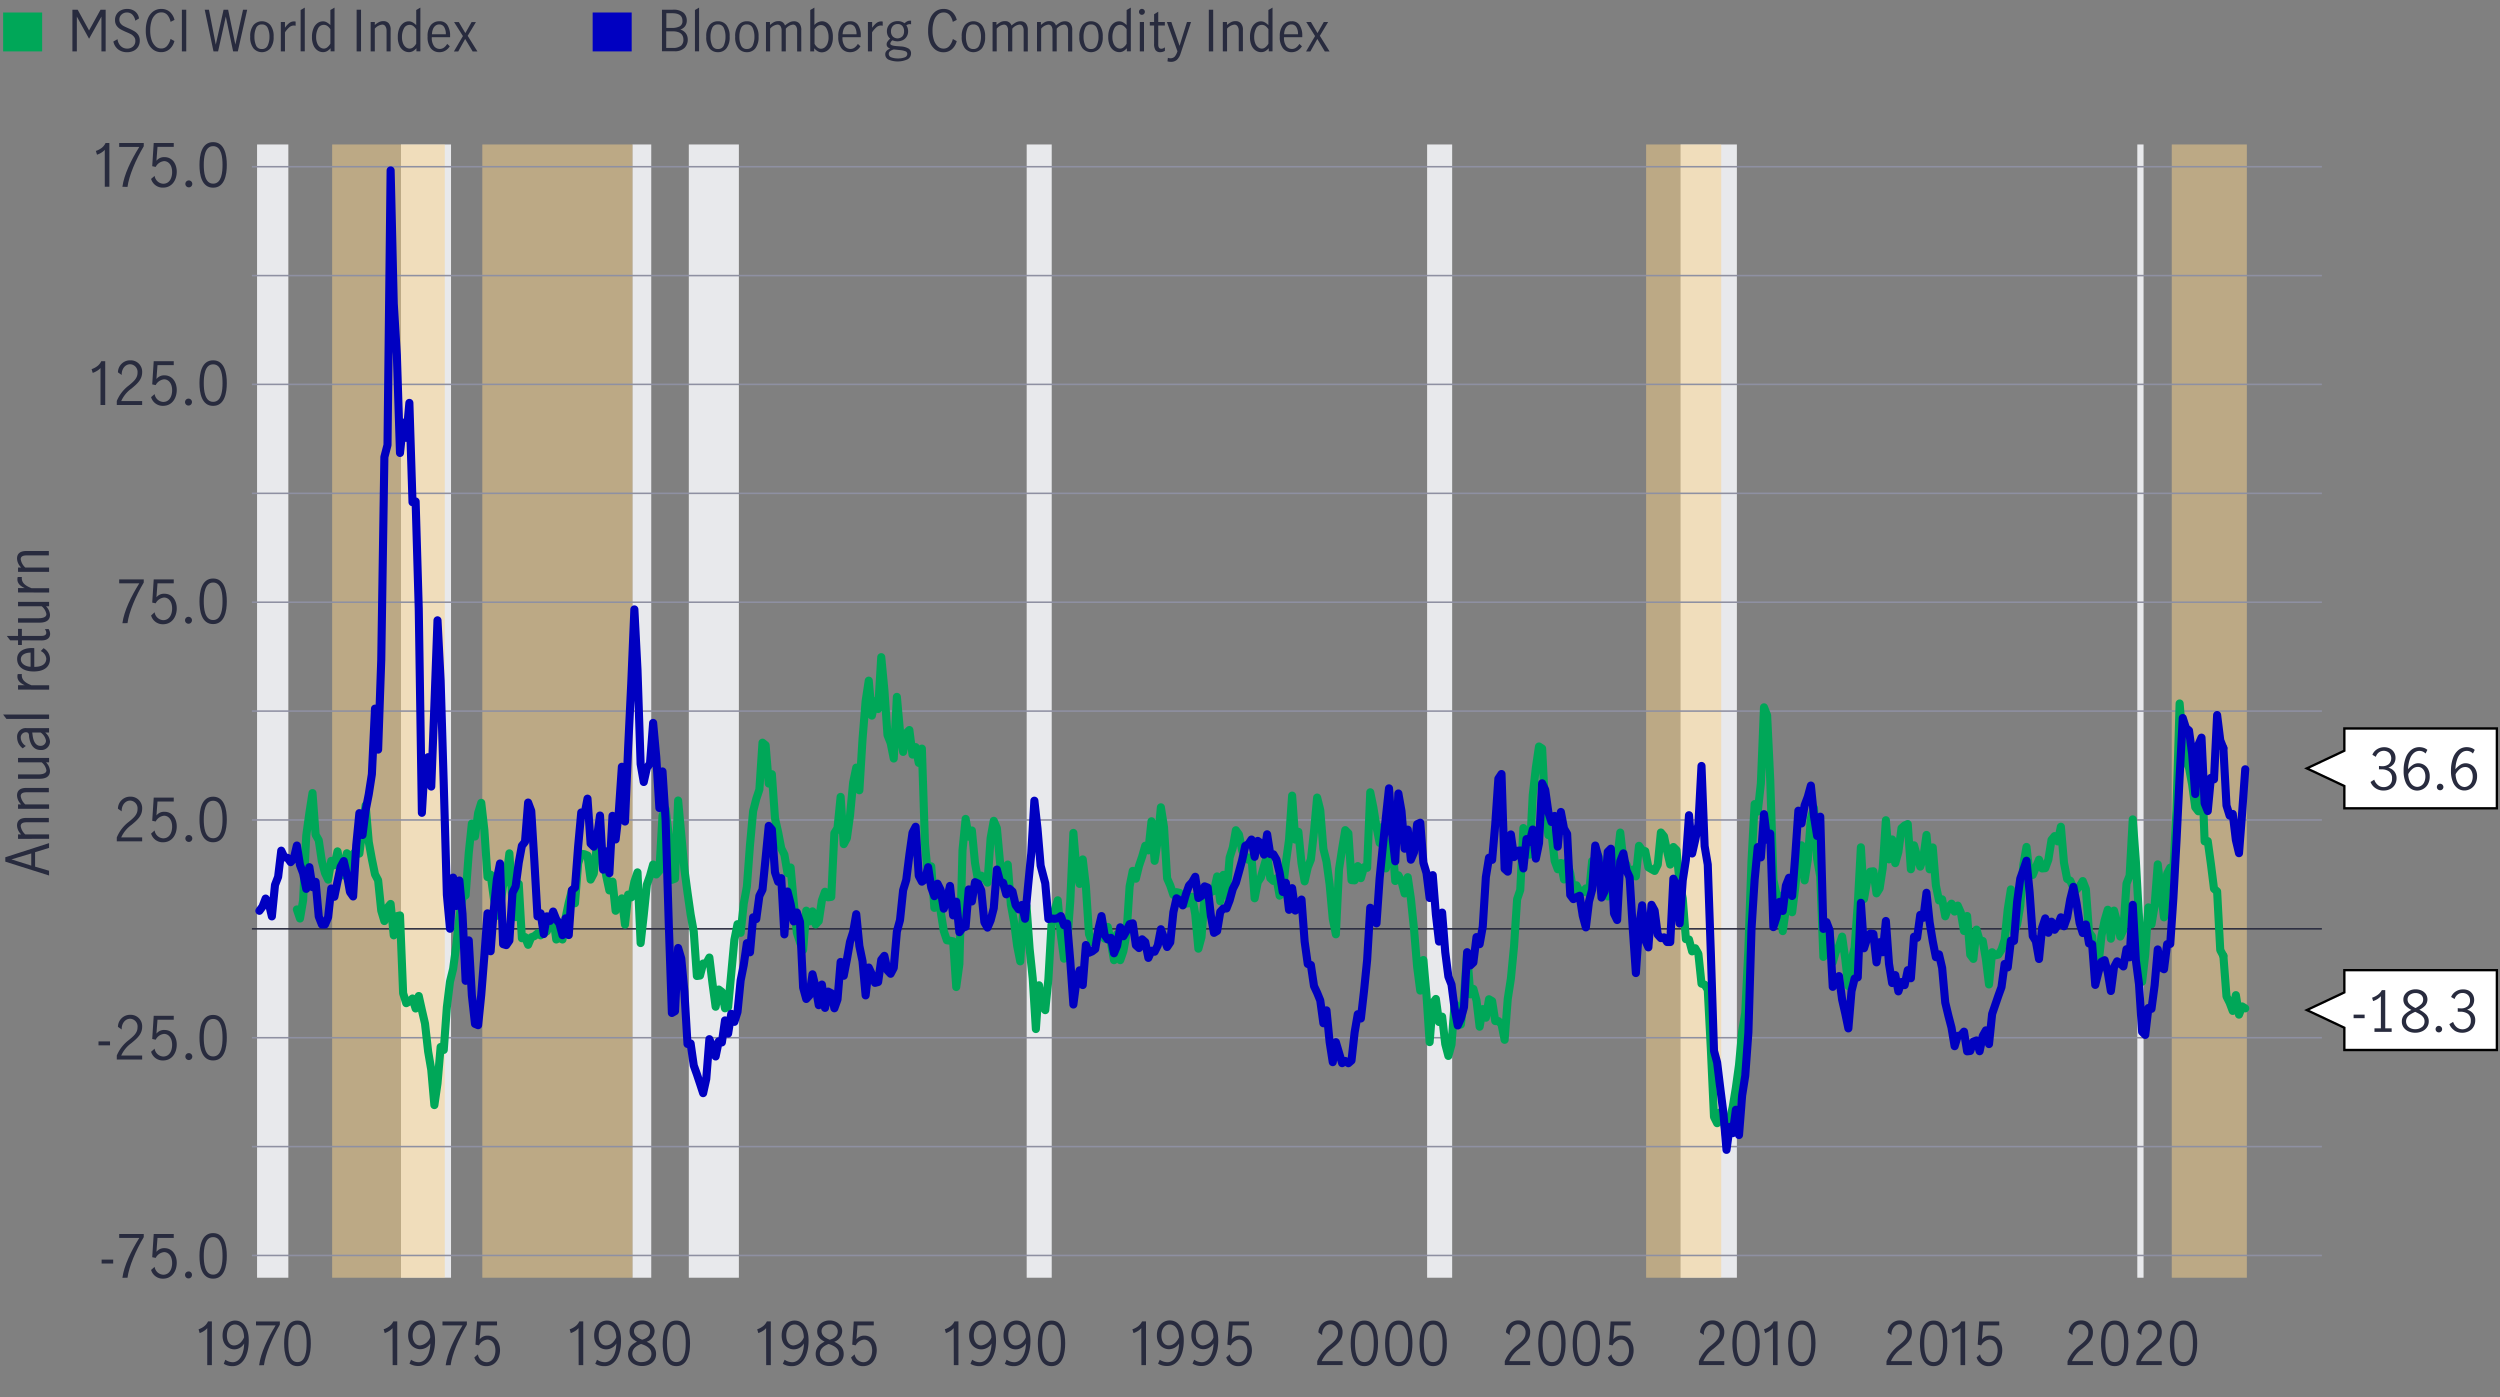 <svg id="Layer_1" data-name="Layer 1" xmlns="http://www.w3.org/2000/svg" xmlns:xlink="http://www.w3.org/1999/xlink" viewBox="0 0 800 447.12"><rect x="0" y="0" width="800" height="447.12" fill="#808080" stroke="none"/><defs><style>.cls-1,.cls-10,.cls-11,.cls-7,.cls-8{fill:none;}.cls-2{fill:#00a758;}.cls-3{fill:#282b3e;}.cls-4{fill:#0000c1;}.cls-5{fill:#e8e9ec;}.cls-6{fill:#f8d38a;fill-opacity:0.5;}.cls-7{stroke:#8e90a2;}.cls-7,.cls-8{stroke-miterlimit:10;stroke-width:0.5px;}.cls-8{stroke:#282b3e;}.cls-9{clip-path:url(#clip-path);}.cls-10{stroke:#00a758;}.cls-10,.cls-11{stroke-linecap:round;stroke-linejoin:round;stroke-width:2.59px;}.cls-11{stroke:#0000c1;}.cls-12{fill:#fff;stroke:#000;stroke-width:0.75px;fill-rule:evenodd;}</style><clipPath id="clip-path"><rect class="cls-1" x="80.61" y="46.23" width="662.4" height="362.64"/></clipPath></defs><path class="cls-2" d="M13.49,16.45H1V4H13.49Z"/><path class="cls-3" d="M23.17,3.11h1.69L28.5,9.75h0l3.67-6.64h1.64V16.45H32.46V5.31h0L28.5,12.4,24.59,5.31h0V16.45H23.17Z"/><path class="cls-3" d="M37.82,15.82a4.23,4.23,0,0,1-1.54-2.54l1.33-.74a3.62,3.62,0,0,0,1,2.17,2.88,2.88,0,0,0,2.07.84,2.67,2.67,0,0,0,1.88-.67,2.31,2.31,0,0,0,.75-1.83,1.91,1.91,0,0,0-.4-1.23A3.3,3.3,0,0,0,42,11a16.6,16.6,0,0,0-1.57-.73c-.78-.34-1.41-.65-1.89-.92a3.89,3.89,0,0,1-1.23-1.13,3.05,3.05,0,0,1-.5-1.79A3.35,3.35,0,0,1,38.7,3.3a4.29,4.29,0,0,1,2-.44,4,4,0,0,1,2.54.81A3.39,3.39,0,0,1,44.48,5.9l-1.18.72a3.72,3.72,0,0,0-.91-1.9A2.31,2.31,0,0,0,40.63,4a2.44,2.44,0,0,0-1.73.65,2.14,2.14,0,0,0-.7,1.66,1.94,1.94,0,0,0,.39,1.22,3,3,0,0,0,1,.82c.39.21.92.45,1.58.73A16.32,16.32,0,0,1,43,10a3.73,3.73,0,0,1,1.23,1.15,3.21,3.21,0,0,1,.5,1.83,3.74,3.74,0,0,1-.49,1.93,3.49,3.49,0,0,1-1.42,1.32,4.69,4.69,0,0,1-2.17.48A4.62,4.62,0,0,1,37.82,15.82Z"/><path class="cls-3" d="M49,15.87a5.29,5.29,0,0,1-1.73-2.41,10,10,0,0,1-.62-3.67,10.33,10.33,0,0,1,.61-3.71A5.16,5.16,0,0,1,49,3.69a4.24,4.24,0,0,1,2.64-.83,4,4,0,0,1,2.7.94,5,5,0,0,1,1.5,2.57L54.58,7a4.76,4.76,0,0,0-1-2.18,2.45,2.45,0,0,0-2-.85,2.69,2.69,0,0,0-1.83.69,4.41,4.41,0,0,0-1.24,2,10,10,0,0,0-.44,3.13,9.56,9.56,0,0,0,.44,3,4.75,4.75,0,0,0,1.24,2,2.65,2.65,0,0,0,1.83.73,2.4,2.4,0,0,0,1.94-.89,5.22,5.22,0,0,0,1.05-2.18l1.24.68a5,5,0,0,1-1.5,2.56,4,4,0,0,1-2.73,1A4.22,4.22,0,0,1,49,15.87Z"/><path class="cls-3" d="M58.2,3.11h1.4V16.45H58.2Z"/><path class="cls-3" d="M65.51,3.11h1.35l2.19,11.18h0L71.54,3.11H73l2.31,11.14h0L77.77,3.11H79.1l-3,13.34h-1.5L72.26,5.31h0L69.79,16.45H68.32Z"/><path class="cls-3" d="M81.07,15.42a5.69,5.69,0,0,1-1-3.67,5.69,5.69,0,0,1,1-3.67,3.58,3.58,0,0,1,5.49,0,5.75,5.75,0,0,1,1,3.67,5.75,5.75,0,0,1-1,3.67,3.58,3.58,0,0,1-5.49,0Zm4.62-.92a6.49,6.49,0,0,0,.54-2.75A6.49,6.49,0,0,0,85.69,9a1.89,1.89,0,0,0-1.88-1.17A1.87,1.87,0,0,0,81.93,9a6.8,6.8,0,0,0-.51,2.76,6.8,6.8,0,0,0,.51,2.76,1.87,1.87,0,0,0,1.88,1.16A1.89,1.89,0,0,0,85.69,14.5Z"/><path class="cls-3" d="M91.19,7.05V8.89a6.67,6.67,0,0,1,1.39-1.53,2.47,2.47,0,0,1,1.55-.51,2,2,0,0,1,.47.06V8.24a3.06,3.06,0,0,0-.6-.07,2.15,2.15,0,0,0-1.33.49,7.55,7.55,0,0,0-1.48,1.69v6.1H89.86V7.05Z"/><path class="cls-3" d="M96.2,3.2l1.33-.77v14H96.2Z"/><path class="cls-3" d="M101.74,16.22a3.71,3.71,0,0,1-1.36-1.56,6.41,6.41,0,0,1-.55-2.84A6.73,6.73,0,0,1,100.36,9a3.72,3.72,0,0,1,1.33-1.66,3,3,0,0,1,1.65-.52,2.48,2.48,0,0,1,1.24.33,5.36,5.36,0,0,1,1.14.89V3.2l1.33-.77v14h-1.26v-1a4.65,4.65,0,0,1-1.13.94,2.64,2.64,0,0,1-1.3.32A3.15,3.15,0,0,1,101.74,16.22Zm3.09-1.16a3.64,3.64,0,0,0,.89-1.11V9.36a3.66,3.66,0,0,0-.9-1,1.88,1.88,0,0,0-1.19-.4,2,2,0,0,0-1.86,1.16,5.92,5.92,0,0,0-.61,2.76,5.17,5.17,0,0,0,.36,2,2.85,2.85,0,0,0,.91,1.25,2,2,0,0,0,1.2.42A1.8,1.8,0,0,0,104.83,15.06Z"/><path class="cls-3" d="M114.12,3.11h1.41V16.45h-1.41Z"/><path class="cls-3" d="M119.94,7.05V8a6.55,6.55,0,0,1,1.29-.9,3,3,0,0,1,1.44-.34,2.28,2.28,0,0,1,1.71.67A3.23,3.23,0,0,1,125,9.73v6.72H123.7V9.77a2.49,2.49,0,0,0-.35-1.31,1.15,1.15,0,0,0-1.07-.58,3.73,3.73,0,0,0-2.34,1.28v7.29h-1.33V7.05Z"/><path class="cls-3" d="M129.21,16.22a3.71,3.71,0,0,1-1.36-1.56,6.27,6.27,0,0,1-.55-2.84A6.74,6.74,0,0,1,127.82,9a3.86,3.86,0,0,1,1.33-1.66,3,3,0,0,1,1.66-.52,2.47,2.47,0,0,1,1.23.33,5.66,5.66,0,0,1,1.15.89V3.2l1.33-.77v14h-1.26v-1a4.68,4.68,0,0,1-1.14.94,2.57,2.57,0,0,1-1.29.32A3.15,3.15,0,0,1,129.21,16.22Zm3.09-1.16a3.79,3.79,0,0,0,.89-1.11V9.36a4,4,0,0,0-.9-1,1.9,1.9,0,0,0-1.19-.4,2,2,0,0,0-1.86,1.16,5.8,5.8,0,0,0-.61,2.76,5.37,5.37,0,0,0,.35,2,2.86,2.86,0,0,0,.92,1.25,2,2,0,0,0,1.2.42A1.8,1.8,0,0,0,132.3,15.06Z"/><path class="cls-3" d="M137.83,15.42a5.84,5.84,0,0,1-1-3.71,5.63,5.63,0,0,1,1-3.63,3.44,3.44,0,0,1,2.82-1.28,2.81,2.81,0,0,1,2.54,1.27,6.05,6.05,0,0,1,.84,3.39c0,.19,0,.34,0,.45h-5.85a4.51,4.51,0,0,0,.7,2.83,2.3,2.3,0,0,0,3.22.46,3.77,3.77,0,0,0,1-1.16l.83.77a4.17,4.17,0,0,1-1.37,1.37,3.61,3.61,0,0,1-2,.52A3.37,3.37,0,0,1,137.83,15.42Zm4.34-6.69a1.77,1.77,0,0,0-1.64-.9,1.87,1.87,0,0,0-1.26.45,2.67,2.67,0,0,0-.77,1.18,4.74,4.74,0,0,0-.27,1.5h4.44A4.26,4.26,0,0,0,142.17,8.73Z"/><path class="cls-3" d="M149.66,11.46l3.11,5h-1.53l-2.39-4h0l-2.21,4h-1.39l2.88-4.92-2.83-4.48h1.52l2.09,3.53h0l2-3.53h1.39Z"/><path class="cls-4" d="M202.14,16.45H189.65V4h12.49Z"/><path class="cls-3" d="M215.23,3.11a5,5,0,0,1,3.54,1,3.32,3.32,0,0,1,1,2.48,3,3,0,0,1-.54,1.79,2.9,2.9,0,0,1-1.53,1.06,3.47,3.47,0,0,1,1.76,1.21,3.36,3.36,0,0,1,.62,2,3.71,3.71,0,0,1-1,2.65,4.41,4.41,0,0,1-3.35,1.1h-3.9V3.11Zm2.21,5.36a1.84,1.84,0,0,0,.94-1.83c0-1.61-1.09-2.41-3.28-2.41h-1.87V8.94H215A5.45,5.45,0,0,0,217.44,8.47Zm.48,6.17a2.46,2.46,0,0,0,.77-1.92q0-2.7-3.5-2.7h-2v5.31h2A4.13,4.13,0,0,0,217.92,14.64Z"/><path class="cls-3" d="M222.38,3.2l1.33-.77v14h-1.33Z"/><path class="cls-3" d="M227,15.42a5.69,5.69,0,0,1-1-3.67,5.69,5.69,0,0,1,1-3.67,3.37,3.37,0,0,1,2.75-1.28,3.33,3.33,0,0,1,2.74,1.28,5.75,5.75,0,0,1,1,3.67,5.75,5.75,0,0,1-1,3.67,3.33,3.33,0,0,1-2.74,1.28A3.37,3.37,0,0,1,227,15.42Zm4.63-.92a6.65,6.65,0,0,0,.53-2.75A6.65,6.65,0,0,0,231.64,9a1.9,1.9,0,0,0-1.88-1.17A1.86,1.86,0,0,0,227.88,9a6.63,6.63,0,0,0-.52,2.76,6.63,6.63,0,0,0,.52,2.76,1.86,1.86,0,0,0,1.88,1.16A1.9,1.9,0,0,0,231.64,14.5Z"/><path class="cls-3" d="M236.26,15.42a5.69,5.69,0,0,1-1-3.67,5.69,5.69,0,0,1,1-3.67A3.37,3.37,0,0,1,239,6.8a3.31,3.31,0,0,1,2.74,1.28,5.75,5.75,0,0,1,1,3.67,5.75,5.75,0,0,1-1,3.67A3.31,3.31,0,0,1,239,16.7,3.37,3.37,0,0,1,236.26,15.42Zm4.63-.92a6.65,6.65,0,0,0,.53-2.75A6.65,6.65,0,0,0,240.89,9,1.9,1.9,0,0,0,239,7.83,1.87,1.87,0,0,0,237.13,9a6.63,6.63,0,0,0-.52,2.76,6.63,6.63,0,0,0,.52,2.76A1.87,1.87,0,0,0,239,15.67,1.9,1.9,0,0,0,240.89,14.5Z"/><path class="cls-3" d="M246.39,7.05V8a6.56,6.56,0,0,1,1.27-.91,2.94,2.94,0,0,1,1.41-.33,2,2,0,0,1,2.12,1.4,8.67,8.67,0,0,1,1.43-1,3,3,0,0,1,1.44-.35,2.24,2.24,0,0,1,1.72.68,3.24,3.24,0,0,1,.63,2.22v6.75h-1.33V9.66a2.41,2.41,0,0,0-.32-1.24,1.14,1.14,0,0,0-1-.54,3.45,3.45,0,0,0-2.3,1.3v7.27h-1.35V9.66a2.41,2.41,0,0,0-.32-1.24,1.14,1.14,0,0,0-1.05-.54,3.45,3.45,0,0,0-2.3,1.3v7.27h-1.33V7.05Z"/><path class="cls-3" d="M261.64,16.38a4.45,4.45,0,0,1-1.1-.94v1h-1.26V3.2l1.33-.77V8A3.41,3.41,0,0,1,263,6.8a3,3,0,0,1,1.66.51A3.67,3.67,0,0,1,266,9a6.91,6.91,0,0,1,.52,2.85,6.46,6.46,0,0,1-.55,2.85,3.73,3.73,0,0,1-1.35,1.57,3.16,3.16,0,0,1-1.63.48A2.67,2.67,0,0,1,261.64,16.38Zm2.22-1.17a2.9,2.9,0,0,0,.92-1.24,5.28,5.28,0,0,0,.36-2.08,5.62,5.62,0,0,0-.62-2.71,2,2,0,0,0-3-.78,3.28,3.28,0,0,0-.87,1V14a3.64,3.64,0,0,0,.89,1.12,1.81,1.81,0,0,0,1.18.48A2.05,2.05,0,0,0,263.86,15.21Z"/><path class="cls-3" d="M269.25,15.42a5.77,5.77,0,0,1-1-3.71,5.63,5.63,0,0,1,1-3.63,3.44,3.44,0,0,1,2.81-1.28,2.84,2.84,0,0,1,2.55,1.27,6.05,6.05,0,0,1,.84,3.39c0,.19,0,.34,0,.45h-5.85a4.58,4.58,0,0,0,.69,2.83,2.3,2.3,0,0,0,1.9.92,2.21,2.21,0,0,0,1.32-.46,3.67,3.67,0,0,0,1-1.16l.83.77A4.17,4.17,0,0,1,274,16.18a3.63,3.63,0,0,1-2,.52A3.37,3.37,0,0,1,269.25,15.42Zm4.34-6.69a1.77,1.77,0,0,0-1.64-.9,1.87,1.87,0,0,0-1.26.45,2.78,2.78,0,0,0-.78,1.18,5.37,5.37,0,0,0-.27,1.5h4.45A4.36,4.36,0,0,0,273.59,8.73Z"/><path class="cls-3" d="M279.09,7.05V8.89a6.67,6.67,0,0,1,1.39-1.53A2.47,2.47,0,0,1,282,6.85a2,2,0,0,1,.47.06V8.24a3,3,0,0,0-.6-.07,2.17,2.17,0,0,0-1.33.49,7.81,7.81,0,0,0-1.48,1.69v6.1h-1.33V7.05Z"/><path class="cls-3" d="M291.12,7.72a2.08,2.08,0,0,0-1.1.38A3.26,3.26,0,0,1,290.6,10a3.16,3.16,0,0,1-.45,1.69,3,3,0,0,1-1.23,1.14,4,4,0,0,1-3.31.07,1.52,1.52,0,0,0-.72,1.08c0,.38.61.64,1.84.76l1.58.12a5.65,5.65,0,0,1,2.39.66,1.69,1.69,0,0,1,.83,1.56A2.09,2.09,0,0,1,290.38,19a7.59,7.59,0,0,1-6.1.06,1.88,1.88,0,0,1-1-1.68c0-.81.53-1.43,1.59-1.83A2,2,0,0,1,284,15a1.22,1.22,0,0,1-.28-.8,1.53,1.53,0,0,1,.24-.84,5.33,5.33,0,0,1,.91-1,2.59,2.59,0,0,1-.79-1,3.4,3.4,0,0,1-.27-1.36,3.16,3.16,0,0,1,.45-1.69,3.1,3.1,0,0,1,1.23-1.15,3.77,3.77,0,0,1,1.76-.4,3.59,3.59,0,0,1,2.19.68,4.93,4.93,0,0,1,.87-.62,1.79,1.79,0,0,1,.86-.2h.38V7.79A1.29,1.29,0,0,0,291.12,7.72Zm-5.1,8.1a3.73,3.73,0,0,0-1.25.59,1.13,1.13,0,0,0-.37.87,1.16,1.16,0,0,0,.82,1.07,5.76,5.76,0,0,0,2.19.35,5.67,5.67,0,0,0,2.07-.34,1.17,1.17,0,0,0,.85-1.1.87.87,0,0,0-.56-.84,6.48,6.48,0,0,0-1.87-.4Zm2.72-4.14A2.42,2.42,0,0,0,289.3,10a2.52,2.52,0,0,0-.52-1.66,1.85,1.85,0,0,0-1.53-.64,2,2,0,0,0-1.58.67,2.5,2.5,0,0,0-.56,1.67,2.32,2.32,0,0,0,.56,1.61,2.17,2.17,0,0,0,3.07,0Z"/><path class="cls-3" d="M299.3,15.87a5.38,5.38,0,0,1-1.74-2.41A10,10,0,0,1,297,9.79a10.34,10.34,0,0,1,.6-3.71,5.23,5.23,0,0,1,1.72-2.39,4.27,4.27,0,0,1,2.65-.83,4,4,0,0,1,2.7.94,5,5,0,0,1,1.49,2.57L304.89,7a4.77,4.77,0,0,0-1-2.18A2.43,2.43,0,0,0,301.92,4a2.72,2.72,0,0,0-1.84.69,4.31,4.31,0,0,0-1.23,2,9.73,9.73,0,0,0-.44,3.13,9.28,9.28,0,0,0,.44,3,4.66,4.66,0,0,0,1.24,2,2.61,2.61,0,0,0,1.83.73,2.38,2.38,0,0,0,1.93-.89,5.23,5.23,0,0,0,1.06-2.18l1.24.68a5,5,0,0,1-1.51,2.56,3.91,3.91,0,0,1-2.72,1A4.2,4.2,0,0,1,299.3,15.87Z"/><path class="cls-3" d="M308.75,15.42a5.69,5.69,0,0,1-1-3.67,5.69,5.69,0,0,1,1-3.67,3.58,3.58,0,0,1,5.49,0,5.75,5.75,0,0,1,1,3.67,5.75,5.75,0,0,1-1,3.67,3.58,3.58,0,0,1-5.49,0Zm4.62-.92a6.49,6.49,0,0,0,.54-2.75A6.49,6.49,0,0,0,313.37,9a1.89,1.89,0,0,0-1.88-1.17A1.87,1.87,0,0,0,309.61,9a6.8,6.8,0,0,0-.51,2.76,6.8,6.8,0,0,0,.51,2.76,1.87,1.87,0,0,0,1.88,1.16A1.89,1.89,0,0,0,313.37,14.5Z"/><path class="cls-3" d="M318.87,7.05V8a7.23,7.23,0,0,1,1.27-.91,3,3,0,0,1,1.42-.33,2.06,2.06,0,0,1,2.12,1.4,8.64,8.64,0,0,1,1.42-1,3,3,0,0,1,1.44-.35,2.26,2.26,0,0,1,1.73.68,3.24,3.24,0,0,1,.63,2.22v6.75h-1.33V9.66a2.32,2.32,0,0,0-.33-1.24,1.11,1.11,0,0,0-1-.54,3.45,3.45,0,0,0-2.31,1.3v7.27h-1.35V9.66a2.32,2.32,0,0,0-.32-1.24,1.12,1.12,0,0,0-1-.54,3.45,3.45,0,0,0-2.31,1.3v7.27h-1.33V7.05Z"/><path class="cls-3" d="M333.09,7.05V8a6.87,6.87,0,0,1,1.27-.91,3,3,0,0,1,1.41-.33,2.07,2.07,0,0,1,2.13,1.4,8.64,8.64,0,0,1,1.42-1,3,3,0,0,1,1.44-.35,2.26,2.26,0,0,1,1.73.68,3.24,3.24,0,0,1,.63,2.22v6.75h-1.33V9.66a2.32,2.32,0,0,0-.33-1.24,1.11,1.11,0,0,0-1-.54,3.45,3.45,0,0,0-2.31,1.3v7.27h-1.35V9.66a2.32,2.32,0,0,0-.32-1.24,1.12,1.12,0,0,0-1-.54,3.45,3.45,0,0,0-2.31,1.3v7.27h-1.33V7.05Z"/><path class="cls-3" d="M346.39,15.42a5.69,5.69,0,0,1-1-3.67,5.69,5.69,0,0,1,1-3.67,3.58,3.58,0,0,1,5.49,0,5.81,5.81,0,0,1,1,3.67,5.81,5.81,0,0,1-1,3.67,3.58,3.58,0,0,1-5.49,0ZM351,14.5a6.49,6.49,0,0,0,.53-2.75A6.49,6.49,0,0,0,351,9a1.89,1.89,0,0,0-1.88-1.17A1.87,1.87,0,0,0,347.25,9a6.8,6.8,0,0,0-.51,2.76,6.8,6.8,0,0,0,.51,2.76,1.87,1.87,0,0,0,1.88,1.16A1.89,1.89,0,0,0,351,14.5Z"/><path class="cls-3" d="M356.55,16.22a3.64,3.64,0,0,1-1.36-1.56,6.27,6.27,0,0,1-.55-2.84A6.74,6.74,0,0,1,355.16,9a3.79,3.79,0,0,1,1.33-1.66,3,3,0,0,1,1.66-.52,2.47,2.47,0,0,1,1.23.33,5.36,5.36,0,0,1,1.14.89V3.2l1.34-.77v14H360.6v-1a4.87,4.87,0,0,1-1.14.94,2.57,2.57,0,0,1-1.29.32A3.15,3.15,0,0,1,356.55,16.22Zm3.08-1.16a3.49,3.49,0,0,0,.89-1.11V9.36a3.66,3.66,0,0,0-.9-1,1.85,1.85,0,0,0-1.18-.4,2,2,0,0,0-1.87,1.16,5.92,5.92,0,0,0-.6,2.76,5.37,5.37,0,0,0,.35,2,2.79,2.79,0,0,0,.92,1.25,2,2,0,0,0,1.2.42A1.78,1.78,0,0,0,359.63,15.06Z"/><path class="cls-3" d="M364.74,4.46a1,1,0,0,1,0-1.34.9.9,0,0,1,.66-.28.94.94,0,0,1,.67,1.62.93.93,0,0,1-.67.29A.91.91,0,0,1,364.74,4.46Zm0,2.59h1.34v9.4h-1.34Z"/><path class="cls-3" d="M369.78,16.06a3.61,3.61,0,0,1-.47-2.08V8.17h-1.37V7.05h1.37V4.55l1.33-.81V7.05h2.11V8.17h-2.11v6.06c0,.92.33,1.37,1,1.37a1.84,1.84,0,0,0,1.13-.47l0,1.14a2.85,2.85,0,0,1-1.49.43A1.78,1.78,0,0,1,369.78,16.06Z"/><path class="cls-3" d="M373.59,19.63l.13-1.13a2,2,0,0,0,.75.14,1.85,1.85,0,0,0,1.48-.57,5,5,0,0,0,.83-1.66l-3.37-9.36h1.42l2.63,7.62h0l2.37-7.62h1.3l-3.31,10a5,5,0,0,1-1.17,2.06,2.83,2.83,0,0,1-2,.68A3.51,3.51,0,0,1,373.59,19.63Z"/><path class="cls-3" d="M386.82,3.11h1.4V16.45h-1.4Z"/><path class="cls-3" d="M392.63,7.05V8a6.55,6.55,0,0,1,1.29-.9,3.07,3.07,0,0,1,1.45-.34,2.26,2.26,0,0,1,1.7.67,3.18,3.18,0,0,1,.66,2.26v6.72H396.4V9.77a2.49,2.49,0,0,0-.35-1.31A1.18,1.18,0,0,0,395,7.88a3.73,3.73,0,0,0-2.34,1.28v7.29H391.3V7.05Z"/><path class="cls-3" d="M401.9,16.22a3.71,3.71,0,0,1-1.36-1.56,6.42,6.42,0,0,1-.54-2.84A6.74,6.74,0,0,1,400.52,9a3.79,3.79,0,0,1,1.33-1.66,3,3,0,0,1,1.66-.52,2.47,2.47,0,0,1,1.23.33,5.36,5.36,0,0,1,1.14.89V3.2l1.33-.77v14H406v-1a4.65,4.65,0,0,1-1.13.94,2.58,2.58,0,0,1-1.3.32A3.15,3.15,0,0,1,401.9,16.22ZM405,15.06a3.49,3.49,0,0,0,.89-1.11V9.36a3.66,3.66,0,0,0-.9-1,1.88,1.88,0,0,0-1.19-.4,2,2,0,0,0-1.86,1.16,5.92,5.92,0,0,0-.6,2.76,5.37,5.37,0,0,0,.35,2,2.79,2.79,0,0,0,.92,1.25,1.94,1.94,0,0,0,1.19.42A1.8,1.8,0,0,0,405,15.06Z"/><path class="cls-3" d="M410.53,15.42a5.77,5.77,0,0,1-1-3.71,5.63,5.63,0,0,1,1-3.63,3.41,3.41,0,0,1,2.81-1.28,2.84,2.84,0,0,1,2.55,1.27,6.05,6.05,0,0,1,.84,3.39c0,.19,0,.34,0,.45h-5.85a4.58,4.58,0,0,0,.69,2.83,2.3,2.3,0,0,0,1.9.92,2.21,2.21,0,0,0,1.32-.46,3.67,3.67,0,0,0,1-1.16l.83.77a4.27,4.27,0,0,1-1.37,1.37,3.63,3.63,0,0,1-2,.52A3.36,3.36,0,0,1,410.53,15.42Zm4.33-6.69a1.74,1.74,0,0,0-1.63-.9,1.84,1.84,0,0,0-1.26.45,2.78,2.78,0,0,0-.78,1.18,4.74,4.74,0,0,0-.27,1.5h4.45A4.26,4.26,0,0,0,414.86,8.73Z"/><path class="cls-3" d="M422.35,11.46l3.12,5h-1.53l-2.4-4h0l-2.22,4h-1.38l2.88-4.92L418,7.05h1.51l2.09,3.53h0l2-3.53H425Z"/><path class="cls-3" d="M1.7,275.73v-1.41l14-4.52v1.52l-4.47,1.38v4.63l4.47,1.31v1.52ZM10,273.1,3.66,275v0L10,277Z"/><path class="cls-3" d="M5.77,268.44V267h1a4.14,4.14,0,0,1-1.32-2.84c0-1.35.72-2.43,3-2.43h7.18v1.4H8.63c-.84,0-2,.09-2,1.23A4.5,4.5,0,0,0,8.08,267h7.63v1.41Z"/><path class="cls-3" d="M5.77,258.81V257.4h1a4.14,4.14,0,0,1-1.32-2.84c0-1.35.72-2.43,3-2.43h7.18v1.4H8.63c-.84,0-2,.09-2,1.23a4.5,4.5,0,0,0,1.45,2.64h7.63v1.41Z"/><path class="cls-3" d="M5.77,249.21v-1.4h6.5c1,0,2.58-.18,2.58-1.31a4.16,4.16,0,0,0-1.52-2.56H5.77v-1.41h9.94v1.41h-1A4.31,4.31,0,0,1,16,246.67c0,1.41-.78,2.54-3.37,2.54Z"/><path class="cls-3" d="M14.45,234.4A4.23,4.23,0,0,1,16,237.3,2.75,2.75,0,0,1,13,240c-2.49,0-3.44-2.14-3.71-4.37l0-.31c-.07-.66-.34-1-1-1a1.65,1.65,0,0,0-1.64,1.82,3.18,3.18,0,0,0,1.62,2.56l-1,.77A4.35,4.35,0,0,1,5.48,236a2.74,2.74,0,0,1,3-3h7.22v1.41Zm-4.14,0v0l.16,1.15c.2,1.37.79,3.12,2.45,3.12a1.69,1.69,0,0,0,1.8-1.62A4,4,0,0,0,13,234.4Z"/><path class="cls-3" d="M2.06,230.06,1,228.66H15.71v1.4Z"/><path class="cls-3" d="M5.77,220.67v-1.41H7.91v0c-1.2-.53-2.34-1.37-2.34-2.76a2.4,2.4,0,0,1,.11-.79H7c-.27,2.12,1.65,3,3.09,3.58h5.64v1.41Z"/><path class="cls-3" d="M13.93,207.42A4,4,0,0,1,16,210.87c0,2.22-1.52,4-5.24,4-3.51,0-5.28-1.73-5.28-4,0-2.86,2.95-3.67,5.49-3.47v6c2.85,0,3.84-1.22,3.84-2.66a3,3,0,0,0-1.77-2.4Zm-4.14,1.42c-1.55,0-3.12.61-3.12,2.14s1.71,2.36,3.12,2.38Z"/><path class="cls-3" d="M7,204.9v1.51H5.77V204.9H3.25l-1.08-1.41h3.6v-2.25H7v2.25h6.25c1,0,1.56-.34,1.56-1a1.83,1.83,0,0,0-.48-1.15l1.19-.06a2.8,2.8,0,0,1,.52,1.53c0,1.25-.85,2.13-2.79,2.13Z"/><path class="cls-3" d="M5.77,199.25v-1.41h6.5c1,0,2.58-.18,2.58-1.31A4.16,4.16,0,0,0,13.33,194H5.77v-1.4h9.94V194h-1A4.32,4.32,0,0,1,16,196.71c0,1.4-.78,2.54-3.37,2.54Z"/><path class="cls-3" d="M5.77,189.58v-1.4H7.91v0c-1.2-.52-2.34-1.37-2.34-2.75a2.42,2.42,0,0,1,.11-.8H7c-.27,2.13,1.65,3,3.09,3.59h5.64v1.4Z"/><path class="cls-3" d="M5.77,183v-1.4h1a4.17,4.17,0,0,1-1.32-2.85c0-1.35.72-2.43,3-2.43h7.18v1.41H8.63c-.84,0-2,.09-2,1.22a4.53,4.53,0,0,0,1.45,2.65h7.63V183Z"/><rect class="cls-5" x="82.26" y="46.23" width="10.01" height="362.64"/><rect class="cls-5" x="128.31" y="46.23" width="16.02" height="362.64"/><rect class="cls-5" x="202.39" y="46.23" width="6.01" height="362.64"/><rect class="cls-5" x="220.42" y="46.23" width="16.02" height="362.64"/><rect class="cls-5" x="328.54" y="46.23" width="8.01" height="362.64"/><rect class="cls-5" x="456.68" y="46.23" width="8.01" height="362.64"/><rect class="cls-5" x="537.78" y="46.23" width="18.02" height="362.64"/><rect class="cls-5" x="683.94" y="46.23" width="2" height="362.64"/><rect class="cls-6" x="526.76" y="46.23" width="24.03" height="362.64"/><rect class="cls-6" x="106.29" y="46.23" width="36.04" height="362.64"/><rect class="cls-6" x="154.34" y="46.23" width="48.05" height="362.64"/><rect class="cls-6" x="694.96" y="46.23" width="24.03" height="362.64"/><path class="cls-7" d="M80.61,401.75H743"/><path class="cls-7" d="M80.61,366.91H743"/><path class="cls-7" d="M80.61,332.07H743"/><path class="cls-8" d="M80.61,297.23H743"/><path class="cls-7" d="M80.61,262.39H743"/><path class="cls-7" d="M80.61,227.55H743"/><path class="cls-7" d="M80.61,192.71H743"/><path class="cls-7" d="M80.61,157.87H743"/><path class="cls-7" d="M80.61,123H743"/><path class="cls-7" d="M80.61,88.19H743"/><path class="cls-7" d="M80.61,53.35H743"/><g class="cls-9"><path class="cls-10" d="M711.48,305.88h0l-1-1.86-1-18.76-1-.86-1-8-1-7.25-1,.08-1-25.62-1,16-1-1.29-1-7.28-1-5.4-1-2.1-1-6.43-1-12-1,34-1,19.13-1-.59-1,1.9-1,14-1-8.26-1-8.69-1,13.18-1,6-1-5.42-1,15-1,8.81-1-20.56-1-17.87-1-13.54-1,18-1,2.55-1,14.83-1,2.12-1-4.6-1-3.71-1,9-1-9.27-1,3.4-1,4.87-1,9.52-1,2.91-1-12.13-1-1.4-1-13.79-1-2.56-1,1.69-1,1.08-1-.64-1-2.24-1-.58-1-5.14-1-11.55-1,4.69-1-1.7-1,1.22-1,6.31-1,2.73-1,.1-1-2.82-1,2.45-1,2.43-1-.07-1-8.88-1,5.72-1,13.13-1,5.95-1,2.67-1-13.88-1,6.39-1,9.74-1,3.15-1,1.59-1,.23-1-1-1,10.32-1-8.16-1-5.76-1-.21-1-3.43-1,9.38-1-1.33-1-12.4-1,4.79-1-5.83-1-2.28-1,1.91-1-2.53-1,1.21-1,2.82-1-5.43-1,.36-1-4.82-1-12.14-1,7-1-11-1,7.09-1,3.05-1-3.27-1-3.55-1,7.66-1-14.45-1,.44-1,.88-1,7.6-1,3.58-1-7.59-1,6.37-1-12.52-1,15.21-1,6.61-1,1.58-1-7.06-1,.12-1,3-1,5.76-1-16.55-1,18.37-1,13.74-1,4.07-1,8.21-1-8.71-1-7.1-1,3.07-1,1.7-1,3.45-1-9.57-1-.48-1,8.32-1-25.71-1-5.62-1-16.34-1,3.32-1,13.37-1,6.5-1-11.24-1,3.37-1,10.16-1,7.9-1-9.21-1,8.16-1,7.09-1-11.31-1-.49-1-4.61-1-31.9-1-20.74-1-2.57-1,24.35-1,9-1-2.38-1,18.29-1,28.21-1,20.33-1,6-1,10.71-1,7.22-1,6.12-1,4.41-1,6.18-1-7.83-1-1-1,3.47-1-2-1-21.58-1-19.14-1-1.62-1-.31-1-9.56-1-1.77-1,1-1-3.8-1-.11-1-13-1-5-1-10.49-1-1-1,5.62-1-4.26-1-4.77-1-1.23-1,10.3-1,2-1-.56-1-.59-1-5.17-1-.3-1-1.42-1,9.77-1-2.17-1,2.83-1-4.45-1-1.42-1-8.8-1,8.72-1,6.54-1-5.13-1,10.31-1-2.33-1-2.87-1-7.73-1,1.11-1,.49-1,10.55-1-1.79-1,1.27-1-.27-1-2-1,2.16-1-6-1-3.72-1,5.69-1-5.26-1,2-1-2.71-1-8.78-1,.57-1-8-1-19.71-1-.65-1,6.74-1,8.78-1,19.1-1-6.23-1-2.3-1,19.83-1,2.94-1,15.24-1,10.23-1,6.43-1,13.1-1-5-1-1-1,0-1-6.38-1-.6-1,5.91-1-2.76-1,5.64-1-8.42-1-3.68-1,1.74-1-13.22-1,13.88-1,9-1-5.6-1-1.08-1,13.08-1,3.65-1-3.82-1-8.75-1,1.71-1-7.38-1,1.35-1,12.47-1-15-1-11.28-1,9.79-1-7.65-1-12.06-1-9.74-1-6.84-1,5.21-1-3.89-1-1.93-1,1.83-1-13.19-1,4.35-1,4.81-1-13.32-1,5.15-1-5.06-1-6.25-1-4.88-1,24.19-1-.21-1,3.5-1-3.86-1,4.56-1-.07-1-15-1-1-1,6-1,6.53-1,20.81-1-5-1-10.95-1-7.33-1-4.09-1-12.39-1-4-1,10.85-1,9-1,2.51-1,4.46-1-5.8-1-10.07-1,2.5-1-14.07-1,14.23-1,7.2-1,9.23-1,1.36-1-5.57-1,.85-1-.91-1-7.15-1,3.31-1,3.62-1,1.51-1,5.17-1-13.21-1,.89-1-1.21-1-1.78-1-5.08-1-1.39-1,5.6-1,3.16-1,12.26-1-6.73-1,8.44-1-7.95-1,4.62-1,.37-1,.88-1,.57-1,13-1,3.69-1-11-1-5.61-1,2.07-1,.12-1-1.18-1-2.26-1-.23-1,.86-1-3-1-2.28-1-16.41-1-6.32-1,10.54-1,6.59-1-12.67-1,9.32-1-1.48-1,3.5-1,2.94-1,4.1-1-2.5-1,4.94-1,15.23-1,5.52-1,2.88-1-8.31-1,8.32-1-5.78-1-4.86-1,3.74-1-6.1-1,4.14-1,2.26-1,.81-1-2.52-1-15.39-1-8.55-1,7.85-1-4.33-1-12-1,21.89-1,13.46-1,4.9-1-7.57-1-11.12-1,3.28-1,4.62-1,17.41-1,9.85-1-1.32-1-6.64-1,14-1-16.14-1-9.52-1-13.74-1,.59-1,17.15-1-5-1-7.73-1-5.44-1-12.8-1,3.59-1,.78L319,265l-1-2.34-1,5.52-1,14.27-1-1.53-1-.71-1,1.61-1-5.7-1-10.37-1,2-1-5.7-1,10-1,36.48-1,7.32-1-14.63-1-.19-1-.14-1-3-1-6.35L300,287l-1,3.52-1-13.29-1,3.56-1-10.67-1-30.57-1,4.58-1-5.06-1,2.4-1-7.86-1,1-1,6-1-6.54L287,223l-1,19.73-1-5-1-2.49-1-14.45-1-10.5-1,16.6-1-2.51L279,229l-1-11.19-1,6.55-1,12.3-1,16.23-1-7.25-1,4.8L272,261l-1,7.23-1,1.89L269,255l-1,10-1,1.6L266,287l-1,.14-1-1.78-1,2.79-1,6.58-1,1.1-1-4.19-1,3.2-1-3.43L257,304l-1-2.42-1-3.09-1-9.76-1-11.14-1,1.82-1-5.95-1-2-1-5.15-1-4.44-1-14.13-1,3-1-12.27-1-.81-1,15-1,3-1,3.91-1,10.8-1,13.36-1,5.44-1,9.35-1-2.78-1,5-1,10.78-1,10.72-1,.42-1-5.25-1-.76-1,5.5-1-7.45-1-8.29-1,1.87-1,.05-1,3.85-1,.14-1-14.18-1-5.53-1-7-1-7.49-1-11.05-1-10.91-1,25-1,.39-1-14.24-1-8.35-1,2-1,17.71-1,1.16-1-3.18-1,3.6-1,2.82-1,9.71-1,9-1-22.62-1,3-1,5-1-.89-1,9.61-1-8.4-1,1.57-1,2.4-1-9.34-1,2.83-1-4.64-1-7.27-1-.57-1-1.84-1,8.92-1,1.93-1-7.71-1-.41-1-.14-1,3.07-1,12.76-1-4.07-1,3.9-1,4.77-1,7-1-.52-1,.52-1-7.45-1,2.3-1,2.53-1,.51-1,.78-1-.61-1,.86-1,.37-1,2.41-1-2.49-1,.38-1-17.39-1,10.63-1-4.52-1-15.88-1,8.19-1,2.07-1,7.13-1,2.6-1-5.87-1-7.29-1,.75-1-15-1-8.74-1,3.27-1,7.51-1-4.15-1,9.42-1,13.54-1,.66-1,6.5-1,8.93-1,7.46-1,4.07-1,8.15-1,13.71-1-.95-1,11.67-1,6.93-1-11.33-1-5.83-1-8.93-1-4.32-1-4.5-1,4-1-3.2-1,.93-1,.57-1-3.17-1-24.91-1,.24-1,6.13-1-10.05-1,1.19-1,4.29-1-3.32-1-9.73-1-1.9-1-4.88-1-5.5-1-11.71-1,7.54-1,7.9-1-.9-1,1.09-1,5.08-1-5.37-1,7.1-1-3-1-4.7-1,4.45-1-1.41-1,6-1-2.1-1-3.75-1-6.75-1-1.76-1-13.34-1,6.39-1,7.19-1,20.73-1,5.84-1-2.91"/><path class="cls-10" d="M718.48,322.68h0l-1-.62-1,2.63-1-6.25-1,5.06-1-2.65-1-2-1-13"/><path class="cls-11" d="M711.48,239.4h0l-1-2.51-1-8.08-1,20.58-1-.47-1,10.61-1-2.48-1-21-1,2.31-1,15.73-1-12.91-1-7.41-1-.84-1-3.17-1,18.79-1,20.56-1,18.27-1,14.68-1,.09-1,8-1-.59-1-5.74-1,11.48-1,7.53-1-.27-1,8.62-1-1-1-15.23-1-7.66-1-17.74-1,16.78-1-2.58-1,5.52-1-.94-1-.71-1,1.87-1,7.63-1-6-1-3.86-1,.5-1,3.41-1,4-1-13-1-.26-1-6.07-1,2.73-1-3.17-1-6.45-1-5.16-1,4-1,5.79-1,2.83-1-2.87-1,2.47-1,1.52-1-2.59-1,3.55-1-4.61-1,3-1,10-1-5.69-1-1.65-1-14-1-10.11-1,2.93-1,2.82-1,7.43-1,12.49-1-.1-1,8.57-1-1.11-1,7.4-1,2.76-1,2.93-1,2.92-1,9.64-1-4.4-1,1.78-1,4.9-1-3.45-1,.37-1,3-1,.12-1-6.3-1,1.18-1,.19-1,3.28-1-5.95-1-3.83-1-4.19-1-11.09-1-4.32-1,.9-1-5.1-1-6.07-1-9.44-1,8-1-.93-1,7.34-1-.35-1,13.29-1-2.59-1,4.79-1-1-1,3-1-5.21-1,2.54-1-6.14-1-13.72-1,10-1-3.21-1,6.46-1-9.1-1-.11-1,1.61-1,3.08-1-14.54-1,23.86-1,.36-1,4.05-1,11.92-1-4.82-1-4.38-1-7.54-1,1.67-1,1.77-1-18.09-1-2.63-1,2.18-1-35.91-1,6.16-1-6.24-1-9.88-1,3.65-1,2.68-1,5.8-1-4.09-1,14.5-1,12.79-1-5.83-1,2.51-1,8.12-1-2.92-1,4.92-1,3.17-1-29.94-1,2-1-8.21-1,13.84-1-3.31-1,10.48-1,15.71-1,33.19-1,13.79-1,6.33-1,12.66-1-8.1-1,7.49-1-2-1,7.35-1-11.86-1-7.94-1-8.18-1-3.7-1-30.95-1-28.66-1-5.92-1-25.65-1,18.78-1,4.83-1,4.41-1-12.25-1,14.29-1,6.53-1,13.83-1-12.34-1-2-1,20.27-1,0-1-1.5-1,.25-1-1.1-1-7.73-1-1.83-1,13.62-1-2.3-1-11.16-1,7.13-1,14.55-1-14.35-1-16.31-1-2.19-1-5.45-1,2.52-1,18.81-1-2.08-1-20.74-1,1-1,12.64-1,2-1-13-1-3.66-1,14.17-1,3.73-1,8.3-1-3.73-1-6.4-1,.46-1,.62-1-1.33-1-19.55-1-1.71-1-5.3-1,11.09-1-9.82-1,1.94-1-3.08-1-7.18-1-2.12-1,19.17-1,4.92-1-9.3-1,4-1-.95-1,9.4-1-5.74-1,.11-1,2-1-7.25-1,11.91-1-.89-1-30.36-1,1.5-1,14.62-1,11.36-1-.69-1,6.19-1,15.9-1,5.57-1-2.27-1,8.14-1,.94-1-4.24-1,17.58-1,3.63-1,2.24-1-5.34-1-7.76-1-2.54-1-7.8-1-12.68-1,9.27-1-8.65-1-12.61-1,7.32-1-8-1-3.31-1-12.78-1,.48-1,9-1,2.35-1-9.61-1,6.1-1-12-1-5.68-1,21.7-1-8.72-1-14.62-1,9.29-1,9.51-1,10-1,14.4-1-1.53-1-3.46-1,16.75-1,9.93-1,8.76-1-1.37-1,5.81-1,9-1,.87-1-.72-1,.7-1-3.34-1-3.37-1,6.39-1-6.44-1-10.14-1,4.13-1-7.3-1-2.46-1-2.13-1-6.76-1-.32-1-7.19-1-13.42-1,2.65-1,.87-1-7.17-1,6.93-1-8.65-1,2.94-1-6.15-1-4.17-1-1.73-1-.07-1-6.34-1,6.51-1-3.64-1-.75-1,5.09-1-5.53-1,1.49-1,.54-1,4.58-1,3.66-1,3.58-1,2-1,3.62-1,2.59h-1l-1,1.09-1,6.11-1,.61-1-5.49-1-9-1-.4-1,3.07-1,.66-1-6.79-1,1.75-1,1.06-1,2.82-1,3.53-1-1.62-1-.66-1,4.47-1,9.62-1,1.5-1-2.9-1-2.79-1,5.2-1,2-1-.31-1,2.29-1-5.07-1-.88-1,2.8-1-.91-1-7-1,.25-1,2.12-1,1.76-1-2.86-1,5.89-1,2.42-1-4.94-1,.52-1-1.44-1-6.05-1,4.26-1,6.29-1,.76-1,.43-1-2.47-1,12.81-1-4.72-1,3.24-1,7.71-1-14-1-11.91-1,.54-1-2.93-1,.7-1,.17-1-.11-1,.17-1-11.43L333,277l-1-11.84-1-8.94-1,16.9-1,10.18L328,294l-1-4.42L326,291l-1-1.38-1-4.33-1-.9-1,1.79-1-3.68-1-.45-1-3.79-1,12.37-1,3.89-1,2.32-1-1.72-1-10.18-1-2.18-1-.47-1,6.18-1-3.85-1,11.93-1,.39-1,1.36-1-9.76-1,4.38-1-9.43-1,4.35-1,2.94-1-6-1-2-1,4L298,284l-1-6.5-1,3.89-1,.74-1-1.88-1-15.69-1,1.91-1,7.1-1,8-1,3.3-1,9.57-1,3.64-1,11.64-1,1.89-1-1.07-1-4.67-1,1.27-1,7.11-1,.27-1-2.73-1-2.18-1,8.92-1-11-1-4.82-1-10.17-1,5.73-1,3.12-1,5.67-1,5.18-1-4.42-1,12-1,2.83-1-4.83-1-.51-1,5.22-1-7.47-1,6.6-1-5.68-1-4.21-1,6.8-1,1.1L257,316l-1-21-1-3-1,2.86-1-5.58-1-4L251,299l-1-18-1,1.16-1-3-1-13.69-1-1.18-1,10.27-1,10.13-1,2-1,7.41-1-.56-1,11.19-1-2.92-1,6.94-1,5-1,10.07-1,3.18-1-2.58-1,6.33-1-4.22-1,7.05-1-.36-1,4.85-1-3.19-1-2.35-1,12.75-1,4.53-1-3.07-1-3-1-2.78-1-7.06-1,.17-1-16.85-1-10.51-1-3.36-1,20.23-1,.57-1-28.7-1-33-1-15.59-1,11.69-1-16.31-1-10.91-1,13-1,1.4-1,4.51-1-5.76-1-30.05-1-19.42-1,23.72-1,20.62-1,23.54-1-17.53-1,14.68-1,8.59-1-7.56-1,18.36-1-7-1,5.86-1-17.32-1,7.29-1,2.68-1-1-1-14.37-1,5.2-1-.78-1,10.91-1,13.11-1,.84-1,14.37-1-5.35-1,5.39-1-3.76-1-1.29-1-2.52-1,3-1-1.46-1,5.67-1-6.65-1,1-1-17.6-1-16.14-1-2.69-1,12.57-1,1.27-1,5.38-1,7.64-1,2-1,15.3-1,1.46-1-.31-1-25.81-1,5.07-1,9.76-1,13.25-1-12.13-1,13.56-1,12.45-1,9.78-1-.42-1-9.1-1-17.62-1,12.94-1-21.37-1-10.73-1,8.15-1-9.08-1,16.37-1-10.86-1-35.39-1-33.13-1-19.32-1,27.32-1,25.88-1-9.41-1,.81-1,17-1-65.28-1-34.36-1,.25-1-31.79-1,11.19-1-4.88-1,9.72-1-31.27-1-16.52-1-42.63-1,87.87-1,3.85-1,64.95-1,28.68-1-13.12-1,21-1,6.43-1,5.13-1,7.88-1-7-1,10.22-1,16.45-1-1.41-1-5.59-1-4.33-1,1.85-1,4.67-1,4.91-1-2.64-1,9.17-1,2.34h-1l-1-2.55-1-11.1-1,1.7-1-6.4-1,6.95-1-5-1-2.64-1-6.23-1,4.21-1,1.11-1-1.38-1-.19-1-2.11-1,8.38-1,2.6-1,10.06-1-4.24-1-1.47-1,2.58-1,1.34"/><path class="cls-11" d="M718.48,246.17h0l-1,13.94-1,12.91-1-4.22-1-8.34-1,.53-1-3.22-1-18.37"/></g><path class="cls-3" d="M66.32,425h0a3.53,3.53,0,0,1-.67.65,6.36,6.36,0,0,1-1.75.94l-.36-1.21a6.26,6.26,0,0,0,1.76-.94,4.15,4.15,0,0,0,1.27-1.6h1.23v14H66.32Z"/><path class="cls-3" d="M72.1,435.11a4.18,4.18,0,0,0,2.39.8c1.4,0,3.46-1.21,3.65-6h0A3.71,3.71,0,0,1,75,431.8c-1.46,0-3.78-1.08-3.78-4.41,0-3.64,2.4-4.81,4-4.81,2.18,0,4.38,1.78,4.38,6.36,0,5.49-2.36,8.23-5.12,8.23a5.18,5.18,0,0,1-2.88-.76Zm3.07-11.27c-1.09,0-2.56.87-2.56,3.6,0,1.5.7,3.1,2.28,3.1s2.64-1.3,3.22-2.59C78,424.26,76,423.84,75.17,423.84Z"/><path class="cls-3" d="M82.92,436.88c.51-3.93,2.76-8.63,5.28-12.75H81.92v-1.26h7.63v1c-2.5,4.27-4.62,9.42-5.08,13Z"/><path class="cls-3" d="M90.92,429.87c0-3.09.67-7.29,4.27-7.29s4.27,4.2,4.27,7.29-.67,7.3-4.27,7.3S90.92,433,90.92,429.87Zm7.2,0c0-2.23-.24-6-2.93-6s-2.94,3.8-2.94,6,.25,6,2.94,6S98.12,432.11,98.12,429.87Z"/><path class="cls-3" d="M33.53,47.93h0a3.61,3.61,0,0,1-.69.64,6.47,6.47,0,0,1-1.8.94l-.36-1.21a6.37,6.37,0,0,0,1.8-.93,4.16,4.16,0,0,0,1.3-1.61H35v14H33.53Z"/><path class="cls-3" d="M39.17,59.77c.52-3.92,2.82-8.62,5.4-12.75H38.14V45.76H46v1.05c-2.55,4.27-4.73,9.42-5.2,13Z"/><path class="cls-3" d="M49.48,56.28a2.94,2.94,0,0,0,2.74,2.52c2.07,0,2.86-1.94,2.86-3.73,0-2.34-1.24-3.51-2.57-3.51a3.39,3.39,0,0,0-2.69,1.86l-1.11-.24.48-7.42H55.6V47H50.4l-.34,4.45a3.08,3.08,0,0,1,2.57-1.17c2.61,0,3.93,2.31,3.93,4.67,0,2.66-1.52,5.09-4.38,5.09a3.86,3.86,0,0,1-3.83-2.79Z"/><path class="cls-3" d="M60.32,57.74a1.11,1.11,0,1,1,0,2.21,1.11,1.11,0,0,1,0-2.21Z"/><path class="cls-3" d="M63.83,52.77c0-3.1.68-7.29,4.37-7.29s4.38,4.19,4.38,7.29-.69,7.29-4.38,7.29S63.83,55.87,63.83,52.77Zm7.38,0c0-2.23-.25-6-3-6s-3,3.8-3,6,.26,6,3,6S71.21,55,71.21,52.77Z"/><path class="cls-3" d="M32.16,117.75h0a3.8,3.8,0,0,1-.69.65,6.71,6.71,0,0,1-1.8.93l-.36-1.2a6.51,6.51,0,0,0,1.8-.94,4.2,4.2,0,0,0,1.3-1.6h1.26v14H32.16Z"/><path class="cls-3" d="M37.37,128.32a11.86,11.86,0,0,1,3.83-4.95c1.55-1.28,2.81-2.31,2.81-4.09a2.47,2.47,0,0,0-2.36-2.72c-1.73,0-2.81,1.73-2.7,3.44l-1.21-.85a3.89,3.89,0,0,1,4-3.85,3.65,3.65,0,0,1,3.75,3.85c0,2.36-1.7,3.75-3.42,5.19a9.81,9.81,0,0,0-3.28,4h6.7v1.27H37.37Z"/><path class="cls-3" d="M49.48,126.1a2.94,2.94,0,0,0,2.74,2.52c2.07,0,2.86-1.94,2.86-3.72,0-2.34-1.24-3.52-2.57-3.52a3.42,3.42,0,0,0-2.69,1.86L48.71,123l.48-7.42H55.6v1.26H50.4l-.34,4.44a3.11,3.11,0,0,1,2.57-1.17c2.61,0,3.93,2.31,3.93,4.67,0,2.66-1.52,5.09-4.38,5.09a3.86,3.86,0,0,1-3.83-2.79Z"/><path class="cls-3" d="M60.32,127.56a1.1,1.1,0,0,1,1.11,1.12,1.11,1.11,0,1,1-1.11-1.12Z"/><path class="cls-3" d="M63.83,122.59c0-3.1.68-7.29,4.37-7.29s4.38,4.19,4.38,7.29-.69,7.29-4.38,7.29S63.83,125.69,63.83,122.59Zm7.38,0c0-2.23-.25-6-3-6s-3,3.8-3,6,.26,6,3,6S71.21,124.82,71.21,122.59Z"/><path class="cls-3" d="M39.17,199.42c.52-3.93,2.82-8.63,5.4-12.75H38.14v-1.26H46v1c-2.55,4.27-4.73,9.42-5.2,13Z"/><path class="cls-3" d="M49.48,195.92a2.94,2.94,0,0,0,2.74,2.53c2.07,0,2.86-1.95,2.86-3.73,0-2.34-1.24-3.51-2.57-3.51a3.4,3.4,0,0,0-2.69,1.85l-1.11-.23.48-7.42H55.6v1.26H50.4l-.34,4.45A3.08,3.08,0,0,1,52.63,190c2.61,0,3.93,2.3,3.93,4.66,0,2.67-1.52,5.1-4.38,5.1a3.87,3.87,0,0,1-3.83-2.8Z"/><path class="cls-3" d="M60.32,197.38a1.1,1.1,0,0,1,1.11,1.12,1.11,1.11,0,1,1-1.11-1.12Z"/><path class="cls-3" d="M63.83,192.41c0-3.09.68-7.29,4.37-7.29s4.38,4.2,4.38,7.29-.69,7.3-4.38,7.3S63.83,195.51,63.83,192.41Zm7.38,0c0-2.23-.25-6-3-6s-3,3.8-3,6,.26,6,3,6S71.21,194.65,71.21,192.41Z"/><path class="cls-3" d="M37.37,268A11.92,11.92,0,0,1,41.2,263c1.55-1.28,2.81-2.3,2.81-4.09a2.47,2.47,0,0,0-2.36-2.72c-1.73,0-2.81,1.73-2.7,3.44l-1.21-.84a3.89,3.89,0,0,1,4-3.86,3.66,3.66,0,0,1,3.75,3.86c0,2.36-1.7,3.74-3.42,5.18a9.84,9.84,0,0,0-3.28,4h6.7v1.26H37.37Z"/><path class="cls-3" d="M49.48,265.75a2.94,2.94,0,0,0,2.74,2.52c2.07,0,2.86-1.95,2.86-3.73,0-2.34-1.24-3.51-2.57-3.51a3.4,3.4,0,0,0-2.69,1.85l-1.11-.23.48-7.42H55.6v1.26H50.4l-.34,4.45a3.08,3.08,0,0,1,2.57-1.17c2.61,0,3.93,2.3,3.93,4.66,0,2.67-1.52,5.1-4.38,5.1a3.86,3.86,0,0,1-3.83-2.79Z"/><path class="cls-3" d="M60.32,267.21a1.11,1.11,0,1,1,0,2.21,1.11,1.11,0,0,1,0-2.21Z"/><path class="cls-3" d="M63.83,262.24c0-3.1.68-7.3,4.37-7.3s4.38,4.2,4.38,7.3-.69,7.29-4.38,7.29S63.83,265.33,63.83,262.24Zm7.38,0c0-2.24-.25-6-3-6s-3,3.8-3,6,.26,6,3,6S71.21,264.47,71.21,262.24Z"/><path class="cls-3" d="M31.52,333.25h3.69v1.26H31.52Z"/><path class="cls-3" d="M37.37,337.78a12,12,0,0,1,3.83-4.95c1.55-1.28,2.81-2.3,2.81-4.08A2.47,2.47,0,0,0,41.65,326c-1.73,0-2.81,1.73-2.7,3.44l-1.21-.85a3.88,3.88,0,0,1,4-3.85,3.65,3.65,0,0,1,3.75,3.85c0,2.36-1.7,3.75-3.42,5.19a9.81,9.81,0,0,0-3.28,4h6.7v1.26H37.37Z"/><path class="cls-3" d="M49.48,335.57a2.94,2.94,0,0,0,2.74,2.52c2.07,0,2.86-1.94,2.86-3.73,0-2.34-1.24-3.51-2.57-3.51a3.39,3.39,0,0,0-2.69,1.86l-1.11-.24.48-7.42H55.6v1.27H50.4l-.34,4.44a3.08,3.08,0,0,1,2.57-1.17c2.61,0,3.93,2.31,3.93,4.67,0,2.66-1.52,5.09-4.38,5.09a3.86,3.86,0,0,1-3.83-2.79Z"/><path class="cls-3" d="M60.32,337a1.11,1.11,0,1,1,0,2.21,1.11,1.11,0,0,1,0-2.21Z"/><path class="cls-3" d="M63.83,332.06c0-3.1.68-7.29,4.37-7.29s4.38,4.19,4.38,7.29-.69,7.29-4.38,7.29S63.83,335.16,63.83,332.06Zm7.38,0c0-2.23-.25-6-3-6s-3,3.8-3,6,.26,6,3,6S71.21,334.29,71.21,332.06Z"/><path class="cls-3" d="M32.52,403.07h3.7v1.26h-3.7Z"/><path class="cls-3" d="M39.17,408.89c.52-3.93,2.82-8.63,5.4-12.75H38.14v-1.26H46v1c-2.55,4.27-4.73,9.42-5.2,13Z"/><path class="cls-3" d="M49.48,405.39a2.94,2.94,0,0,0,2.74,2.52c2.07,0,2.86-1.94,2.86-3.72,0-2.34-1.24-3.51-2.57-3.51a3.4,3.4,0,0,0-2.69,1.85l-1.11-.23.48-7.42H55.6v1.26H50.4l-.34,4.45a3.09,3.09,0,0,1,2.57-1.18c2.61,0,3.93,2.31,3.93,4.67,0,2.66-1.52,5.09-4.38,5.09a3.86,3.86,0,0,1-3.83-2.79Z"/><path class="cls-3" d="M60.32,406.85A1.1,1.1,0,0,1,61.43,408a1.11,1.11,0,1,1-1.11-1.12Z"/><path class="cls-3" d="M63.83,401.88c0-3.1.68-7.29,4.37-7.29s4.38,4.19,4.38,7.29-.69,7.29-4.38,7.29S63.83,405,63.83,401.88Zm7.38,0c0-2.23-.25-6-3-6s-3,3.8-3,6,.26,6,3,6S71.21,404.11,71.21,401.88Z"/><path class="cls-3" d="M125.61,425h0a3.9,3.9,0,0,1-.68.65,7,7,0,0,1-1.81.94l-.36-1.21a6.72,6.72,0,0,0,1.81-.94,4.28,4.28,0,0,0,1.29-1.6h1.26v14h-1.47Z"/><path class="cls-3" d="M131.53,435.11a4.34,4.34,0,0,0,2.45.8c1.44,0,3.54-1.21,3.74-6h0a3.82,3.82,0,0,1-3.24,1.84c-1.49,0-3.87-1.08-3.87-4.41,0-3.64,2.47-4.81,4.13-4.81,2.23,0,4.48,1.78,4.48,6.36,0,5.49-2.41,8.23-5.24,8.23a5.37,5.37,0,0,1-2.95-.76Zm3.15-11.27c-1.12,0-2.63.87-2.63,3.6,0,1.5.72,3.1,2.34,3.1a4,4,0,0,0,3.29-2.59C137.54,424.26,135.52,423.84,134.68,423.84Z"/><path class="cls-3" d="M142.62,436.88c.52-3.93,2.82-8.63,5.4-12.75h-6.43v-1.26h7.81v1c-2.55,4.27-4.73,9.42-5.2,13Z"/><path class="cls-3" d="M152.93,433.39a2.94,2.94,0,0,0,2.74,2.52c2.07,0,2.86-2,2.86-3.73,0-2.34-1.24-3.51-2.58-3.51a3.4,3.4,0,0,0-2.68,1.85l-1.12-.23.49-7.42h6.41v1.26h-5.2l-.34,4.45a3.08,3.08,0,0,1,2.57-1.17c2.61,0,3.93,2.3,3.93,4.66,0,2.67-1.52,5.1-4.38,5.1a3.9,3.9,0,0,1-3.84-2.79Z"/><path class="cls-3" d="M185.13,425h0a3.9,3.9,0,0,1-.68.65,6.9,6.9,0,0,1-1.8.94l-.36-1.21a6.81,6.81,0,0,0,1.8-.94,4.09,4.09,0,0,0,1.29-1.6h1.26v14h-1.47Z"/><path class="cls-3" d="M191.05,435.11a4.34,4.34,0,0,0,2.45.8c1.44,0,3.55-1.21,3.74-6h0A3.83,3.83,0,0,1,194,431.8c-1.5,0-3.87-1.08-3.87-4.41,0-3.64,2.46-4.81,4.12-4.81,2.23,0,4.48,1.78,4.48,6.36,0,5.49-2.41,8.23-5.24,8.23a5.39,5.39,0,0,1-3-.76Zm3.15-11.27c-1.12,0-2.63.87-2.63,3.6,0,1.5.72,3.1,2.34,3.1s2.7-1.3,3.3-2.59C197.06,424.26,195.05,423.84,194.2,423.84Z"/><path class="cls-3" d="M201.47,426c0-2.22,2-3.46,4-3.46s4,1.3,4,3.44a3.74,3.74,0,0,1-2.52,3.39c1.73.82,3,1.85,3,3.92,0,2.5-2.16,3.84-4.45,3.84s-4.52-1.23-4.52-3.8c0-2.06,1.15-3.1,2.86-4C202.43,428.58,201.47,427.75,201.47,426Zm.87,7.18a2.74,2.74,0,0,0,3,2.69c1.64,0,3.11-.87,3.11-2.67s-1.76-2.65-3.31-3.13C203.74,430.61,202.34,431.51,202.34,433.22Zm5.7-7.11a2.24,2.24,0,0,0-2.48-2.27c-1.28,0-2.68.7-2.68,2.16s1.4,2.31,2.61,2.74C206.76,428.38,208,427.61,208,426.11Z"/><path class="cls-3" d="M212.06,429.87c0-3.09.68-7.29,4.37-7.29s4.38,4.2,4.38,7.29-.69,7.3-4.38,7.3S212.06,433,212.06,429.87Zm7.38,0c0-2.23-.26-6-3-6s-3,3.8-3,6,.26,6,3,6S219.44,432.11,219.44,429.87Z"/><path class="cls-3" d="M245.15,425h0a3.8,3.8,0,0,1-.69.65,6.75,6.75,0,0,1-1.8.94l-.36-1.21a6.51,6.51,0,0,0,1.8-.94,4.2,4.2,0,0,0,1.3-1.6h1.26v14h-1.48Z"/><path class="cls-3" d="M251.08,435.11a4.34,4.34,0,0,0,2.44.8c1.44,0,3.55-1.21,3.75-6h0A3.82,3.82,0,0,1,254,431.8c-1.49,0-3.87-1.08-3.87-4.41,0-3.64,2.47-4.81,4.12-4.81,2.24,0,4.49,1.78,4.49,6.36,0,5.49-2.41,8.23-5.24,8.23a5.37,5.37,0,0,1-3-.76Zm3.15-11.27c-1.12,0-2.63.87-2.63,3.6,0,1.5.72,3.1,2.34,3.1a4,4,0,0,0,3.29-2.59C257.09,424.26,255.07,423.84,254.23,423.84Z"/><path class="cls-3" d="M261.5,426c0-2.22,2-3.46,4-3.46s4,1.3,4,3.44a3.73,3.73,0,0,1-2.52,3.39c1.73.82,3,1.85,3,3.92,0,2.5-2.16,3.84-4.44,3.84s-4.52-1.23-4.52-3.8c0-2.06,1.15-3.1,2.86-4C262.45,428.58,261.5,427.75,261.5,426Zm.86,7.18a2.74,2.74,0,0,0,3,2.69c1.64,0,3.12-.87,3.12-2.67s-1.76-2.65-3.31-3.13C263.77,430.61,262.36,431.51,262.36,433.22Zm5.71-7.11a2.25,2.25,0,0,0-2.49-2.27c-1.27,0-2.68.7-2.68,2.16s1.41,2.31,2.61,2.74C266.79,428.38,268.07,427.61,268.07,426.11Z"/><path class="cls-3" d="M273.49,433.39a2.94,2.94,0,0,0,2.73,2.52c2.07,0,2.87-2,2.87-3.73,0-2.34-1.25-3.51-2.58-3.51a3.39,3.39,0,0,0-2.68,1.85l-1.12-.23.49-7.42h6.41v1.26H274.4l-.34,4.45a3.1,3.1,0,0,1,2.58-1.17c2.61,0,3.92,2.3,3.92,4.66,0,2.67-1.51,5.1-4.37,5.1a3.89,3.89,0,0,1-3.84-2.79Z"/><path class="cls-3" d="M305.18,425h0a3.9,3.9,0,0,1-.68.65,6.75,6.75,0,0,1-1.8.94l-.36-1.21a6.66,6.66,0,0,0,1.8-.94,4.2,4.2,0,0,0,1.3-1.6h1.26v14h-1.48Z"/><path class="cls-3" d="M311.1,435.11a4.34,4.34,0,0,0,2.45.8c1.44,0,3.55-1.21,3.75-6h0A3.82,3.82,0,0,1,314,431.8c-1.5,0-3.87-1.08-3.87-4.41,0-3.64,2.46-4.81,4.12-4.81,2.23,0,4.48,1.78,4.48,6.36,0,5.49-2.41,8.23-5.24,8.23a5.41,5.41,0,0,1-2.95-.76Zm3.15-11.27c-1.11,0-2.63.87-2.63,3.6,0,1.5.72,3.1,2.35,3.1a4,4,0,0,0,3.29-2.59C317.12,424.26,315.1,423.84,314.25,423.84Z"/><path class="cls-3" d="M322.12,435.11a4.34,4.34,0,0,0,2.45.8c1.44,0,3.54-1.21,3.74-6h0A3.83,3.83,0,0,1,325,431.8c-1.49,0-3.87-1.08-3.87-4.41,0-3.64,2.47-4.81,4.13-4.81,2.23,0,4.48,1.78,4.48,6.36,0,5.49-2.41,8.23-5.24,8.23a5.37,5.37,0,0,1-2.95-.76Zm3.15-11.27c-1.12,0-2.63.87-2.63,3.6,0,1.5.72,3.1,2.34,3.1s2.7-1.3,3.3-2.59C328.13,424.26,326.12,423.84,325.27,423.84Z"/><path class="cls-3" d="M332.11,429.87c0-3.09.68-7.29,4.37-7.29s4.38,4.2,4.38,7.29-.69,7.3-4.38,7.3S332.11,433,332.11,429.87Zm7.38,0c0-2.23-.25-6-3-6s-3,3.8-3,6,.25,6,3,6S339.49,432.11,339.49,429.87Z"/><path class="cls-3" d="M365.21,425h0a3.9,3.9,0,0,1-.68.65,6.9,6.9,0,0,1-1.8.94l-.36-1.21a6.81,6.81,0,0,0,1.8-.94,4.28,4.28,0,0,0,1.29-1.6h1.26v14h-1.47Z"/><path class="cls-3" d="M371.13,435.11a4.34,4.34,0,0,0,2.45.8c1.44,0,3.54-1.21,3.74-6h0a3.83,3.83,0,0,1-3.24,1.84c-1.5,0-3.88-1.08-3.88-4.41,0-3.64,2.47-4.81,4.13-4.81,2.23,0,4.48,1.78,4.48,6.36,0,5.49-2.41,8.23-5.24,8.23a5.37,5.37,0,0,1-3-.76Zm3.15-11.27c-1.12,0-2.63.87-2.63,3.6,0,1.5.72,3.1,2.34,3.1s2.7-1.3,3.3-2.59C377.14,424.26,375.13,423.84,374.28,423.84Z"/><path class="cls-3" d="M382.14,435.11a4.39,4.39,0,0,0,2.45.8c1.44,0,3.55-1.21,3.75-6h0a3.82,3.82,0,0,1-3.24,1.84c-1.49,0-3.87-1.08-3.87-4.41,0-3.64,2.47-4.81,4.12-4.81,2.24,0,4.49,1.78,4.49,6.36,0,5.49-2.42,8.23-5.24,8.23a5.43,5.43,0,0,1-3-.76Zm3.16-11.27c-1.12,0-2.63.87-2.63,3.6,0,1.5.72,3.1,2.34,3.1A4,4,0,0,0,388.3,428C388.16,424.26,386.14,423.84,385.3,423.84Z"/><path class="cls-3" d="M393.54,433.39a2.94,2.94,0,0,0,2.74,2.52c2.07,0,2.86-2,2.86-3.73,0-2.34-1.24-3.51-2.58-3.51a3.39,3.39,0,0,0-2.68,1.85l-1.12-.23.49-7.42h6.41v1.26h-5.2l-.35,4.45a3.11,3.11,0,0,1,2.58-1.17c2.61,0,3.92,2.3,3.92,4.66,0,2.67-1.51,5.1-4.37,5.1a3.9,3.9,0,0,1-3.84-2.79Z"/><path class="cls-3" d="M421.51,435.6a11.92,11.92,0,0,1,3.83-5c1.55-1.28,2.81-2.31,2.81-4.09a2.47,2.47,0,0,0-2.36-2.72c-1.73,0-2.81,1.73-2.7,3.44l-1.21-.85a3.89,3.89,0,0,1,4-3.85,3.65,3.65,0,0,1,3.75,3.85c0,2.36-1.7,3.75-3.43,5.19a9.9,9.9,0,0,0-3.27,4h6.7v1.26h-8.12Z"/><path class="cls-3" d="M432.22,429.87c0-3.09.68-7.29,4.37-7.29s4.38,4.2,4.38,7.29-.69,7.3-4.38,7.3S432.22,433,432.22,429.87Zm7.38,0c0-2.23-.25-6-3-6s-3,3.8-3,6,.26,6,3,6S439.6,432.11,439.6,429.87Z"/><path class="cls-3" d="M443.23,429.87c0-3.09.69-7.29,4.38-7.29s4.37,4.2,4.37,7.29-.68,7.3-4.37,7.3S443.23,433,443.23,429.87Zm7.38,0c0-2.23-.25-6-3-6s-3,3.8-3,6,.25,6,3,6S450.61,432.11,450.61,429.87Z"/><path class="cls-3" d="M454.25,429.87c0-3.09.68-7.29,4.37-7.29s4.38,4.2,4.38,7.29-.69,7.3-4.38,7.3S454.25,433,454.25,429.87Zm7.38,0c0-2.23-.25-6-3-6s-3,3.8-3,6,.25,6,3,6S461.63,432.11,461.63,429.87Z"/><path class="cls-3" d="M481.53,435.6a12,12,0,0,1,3.84-5c1.55-1.28,2.81-2.31,2.81-4.09a2.48,2.48,0,0,0-2.36-2.72c-1.73,0-2.81,1.73-2.7,3.44l-1.21-.85a3.89,3.89,0,0,1,4-3.85,3.65,3.65,0,0,1,3.74,3.85c0,2.36-1.69,3.75-3.42,5.19a10,10,0,0,0-3.28,4h6.7v1.26h-8.12Z"/><path class="cls-3" d="M492.24,429.87c0-3.09.69-7.29,4.38-7.29s4.37,4.2,4.37,7.29-.68,7.3-4.37,7.3S492.24,433,492.24,429.87Zm7.38,0c0-2.23-.25-6-3-6s-3,3.8-3,6,.25,6,3,6S499.62,432.11,499.62,429.87Z"/><path class="cls-3" d="M503.26,429.87c0-3.09.68-7.29,4.37-7.29s4.38,4.2,4.38,7.29-.69,7.3-4.38,7.3S503.26,433,503.26,429.87Zm7.38,0c0-2.23-.25-6-3-6s-3,3.8-3,6,.25,6,3,6S510.64,432.11,510.64,429.87Z"/><path class="cls-3" d="M515.68,433.39a2.94,2.94,0,0,0,2.74,2.52c2.07,0,2.86-2,2.86-3.73,0-2.34-1.24-3.51-2.58-3.51a3.4,3.4,0,0,0-2.68,1.85l-1.12-.23.49-7.42h6.41v1.26h-5.2l-.34,4.45a3.08,3.08,0,0,1,2.57-1.17c2.61,0,3.93,2.3,3.93,4.66,0,2.67-1.52,5.1-4.38,5.1a3.9,3.9,0,0,1-3.84-2.79Z"/><path class="cls-3" d="M543.65,435.6a12,12,0,0,1,3.83-5c1.55-1.28,2.81-2.31,2.81-4.09a2.47,2.47,0,0,0-2.36-2.72c-1.73,0-2.81,1.73-2.7,3.44l-1.21-.85a3.89,3.89,0,0,1,4-3.85,3.65,3.65,0,0,1,3.75,3.85c0,2.36-1.7,3.75-3.42,5.19a9.84,9.84,0,0,0-3.28,4h6.7v1.26h-8.12Z"/><path class="cls-3" d="M554.36,429.87c0-3.09.68-7.29,4.37-7.29s4.38,4.2,4.38,7.29-.69,7.3-4.38,7.3S554.36,433,554.36,429.87Zm7.38,0c0-2.23-.25-6-3-6s-3,3.8-3,6,.26,6,3,6S561.74,432.11,561.74,429.87Z"/><path class="cls-3" d="M567.32,425h0a3.9,3.9,0,0,1-.68.65,6.9,6.9,0,0,1-1.8.94l-.36-1.21a6.81,6.81,0,0,0,1.8-.94,4.28,4.28,0,0,0,1.29-1.6h1.26v14h-1.47Z"/><path class="cls-3" d="M572.21,429.87c0-3.09.69-7.29,4.38-7.29s4.37,4.2,4.37,7.29-.68,7.3-4.37,7.3S572.21,433,572.21,429.87Zm7.38,0c0-2.23-.25-6-3-6s-3,3.8-3,6,.25,6,3,6S579.59,432.11,579.59,429.87Z"/><path class="cls-3" d="M603.67,435.6a12,12,0,0,1,3.84-5c1.55-1.28,2.81-2.31,2.81-4.09a2.48,2.48,0,0,0-2.36-2.72c-1.73,0-2.81,1.73-2.7,3.44l-1.21-.85a3.89,3.89,0,0,1,4-3.85,3.65,3.65,0,0,1,3.74,3.85c0,2.36-1.69,3.75-3.42,5.19a9.9,9.9,0,0,0-3.27,4h6.69v1.26h-8.12Z"/><path class="cls-3" d="M614.38,429.87c0-3.09.69-7.29,4.38-7.29s4.37,4.2,4.37,7.29-.68,7.3-4.37,7.3S614.38,433,614.38,429.87Zm7.38,0c0-2.23-.25-6-3-6s-3,3.8-3,6,.25,6,3,6S621.76,432.11,621.76,429.87Z"/><path class="cls-3" d="M627.34,425h0a3.8,3.8,0,0,1-.69.65,6.75,6.75,0,0,1-1.8.94l-.36-1.21a6.66,6.66,0,0,0,1.8-.94,4.2,4.2,0,0,0,1.3-1.6h1.26v14h-1.48Z"/><path class="cls-3" d="M633.64,433.39a2.94,2.94,0,0,0,2.74,2.52c2.07,0,2.86-2,2.86-3.73,0-2.34-1.24-3.51-2.57-3.51a3.42,3.42,0,0,0-2.69,1.85l-1.11-.23.48-7.42h6.41v1.26h-5.2l-.34,4.45a3.08,3.08,0,0,1,2.57-1.17c2.61,0,3.93,2.3,3.93,4.66,0,2.67-1.51,5.1-4.38,5.1a3.88,3.88,0,0,1-3.83-2.79Z"/><path class="cls-3" d="M661.61,435.6a11.94,11.94,0,0,1,3.84-5c1.54-1.28,2.81-2.31,2.81-4.09a2.48,2.48,0,0,0-2.36-2.72c-1.73,0-2.81,1.73-2.7,3.44l-1.21-.85a3.88,3.88,0,0,1,4-3.85,3.65,3.65,0,0,1,3.74,3.85c0,2.36-1.69,3.75-3.42,5.19a10,10,0,0,0-3.28,4h6.7v1.26h-8.12Z"/><path class="cls-3" d="M672.32,429.87c0-3.09.69-7.29,4.38-7.29s4.37,4.2,4.37,7.29-.68,7.3-4.37,7.3S672.32,433,672.32,429.87Zm7.38,0c0-2.23-.25-6-3-6s-3,3.8-3,6,.25,6,3,6S679.7,432.11,679.7,429.87Z"/><path class="cls-3" d="M683.64,435.6a12,12,0,0,1,3.84-5c1.55-1.28,2.81-2.31,2.81-4.09a2.48,2.48,0,0,0-2.36-2.72c-1.73,0-2.81,1.73-2.7,3.44l-1.21-.85a3.89,3.89,0,0,1,4-3.85,3.65,3.65,0,0,1,3.74,3.85c0,2.36-1.69,3.75-3.42,5.19a9.9,9.9,0,0,0-3.27,4h6.69v1.26h-8.12Z"/><path class="cls-3" d="M694.35,429.87c0-3.09.69-7.29,4.38-7.29s4.37,4.2,4.37,7.29-.68,7.3-4.37,7.3S694.35,433,694.35,429.87Zm7.39,0c0-2.23-.26-6-3-6s-3,3.8-3,6,.25,6,3,6S701.74,432.11,701.74,429.87Z"/><path class="cls-12" d="M750.19,310.46H799V336H750.19v-7.12l-12-5.66,12-5.65Z"/><path class="cls-12" d="M750.19,233.11H799v25.54H750.19v-7.12l-12-5.65,12-5.65Z"/><path class="cls-3" d="M753.15,324.68h3.53v1.14h-3.53Z"/><path class="cls-3" d="M761.88,329.07V318.78a5.45,5.45,0,0,1-2.49,1.56l-.32-1.08a6.28,6.28,0,0,0,1.84-.94,4.43,4.43,0,0,0,1.27-1.47h1.1v12.22h2.05v1.12h-5.5v-1.12Z"/><path class="cls-3" d="M776.4,324.68a3,3,0,0,1,.8,2.18,3.21,3.21,0,0,1-.57,1.88,3.8,3.8,0,0,1-1.56,1.28,5.24,5.24,0,0,1-2.19.46,5.31,5.31,0,0,1-2.16-.44,3.77,3.77,0,0,1-1.55-1.25,3.09,3.09,0,0,1-.58-1.86,3.05,3.05,0,0,1,.8-2.2,8.11,8.11,0,0,1,2.26-1.56,6.51,6.51,0,0,1-1.9-1.4,2.84,2.84,0,0,1-.67-1.95,2.79,2.79,0,0,1,.55-1.7,3.43,3.43,0,0,1,1.45-1.14,4.56,4.56,0,0,1,1.9-.4,4.5,4.5,0,0,1,1.89.39,3.4,3.4,0,0,1,1.39,1.11,3.11,3.11,0,0,1-.16,3.66,6.36,6.36,0,0,1-1.91,1.38A8.21,8.21,0,0,1,776.4,324.68Zm-1.4,4a2.21,2.21,0,0,0,.85-1.84,2.16,2.16,0,0,0-.4-1.3,3.53,3.53,0,0,0-1-.92,14,14,0,0,0-1.59-.83,12.87,12.87,0,0,0-1.53.81,3.36,3.36,0,0,0-1,.93,2.39,2.39,0,0,0,.46,3.14,3.24,3.24,0,0,0,2.1.67A3.29,3.29,0,0,0,775,328.65Zm-3.92-7.32a8,8,0,0,0,1.89,1.21,7.35,7.35,0,0,0,1.81-1.21,2,2,0,0,0,.63-1.53,1.82,1.82,0,0,0-.69-1.49,2.72,2.72,0,0,0-1.75-.56,3,3,0,0,0-1.78.54,1.75,1.75,0,0,0-.76,1.51A1.94,1.94,0,0,0,771.08,321.33Z"/><path class="cls-3" d="M779.69,330.07a1,1,0,0,1-.3-.73,1,1,0,0,1,.3-.75,1,1,0,0,1,.73-.31,1.06,1.06,0,0,1,1.06,1.06,1,1,0,0,1-.31.73,1,1,0,0,1-.75.3A1,1,0,0,1,779.69,330.07Z"/><path class="cls-3" d="M785.4,329.72a4.14,4.14,0,0,1-1.6-2L785,327a3.8,3.8,0,0,0,1.14,1.71,2.89,2.89,0,0,0,3.76-.05,2.58,2.58,0,0,0,.75-1.95,2.69,2.69,0,0,0-.9-2.27,4.13,4.13,0,0,0-2.52-.68,4.94,4.94,0,0,0-.75,0v-1.16a5.59,5.59,0,0,0,1,.08,3.13,3.13,0,0,0,2.18-.69,2.35,2.35,0,0,0,.75-1.83,2.33,2.33,0,0,0-.66-1.75,2.48,2.48,0,0,0-1.79-.65,2.39,2.39,0,0,0-1.57.55,2.73,2.73,0,0,0-.91,1.38l-1.12-.65a3.68,3.68,0,0,1,1.46-1.76,4.2,4.2,0,0,1,2.36-.67A3.85,3.85,0,0,1,790,317a3.14,3.14,0,0,1,1.28,1.22,3.55,3.55,0,0,1-.08,3.63,3.72,3.72,0,0,1-1.74,1.26,3.59,3.59,0,0,1,1.95,1.25,3.36,3.36,0,0,1,.67,2.08,4,4,0,0,1-.54,2.11A3.58,3.58,0,0,1,790,330a4.74,4.74,0,0,1-4.64-.25Z"/><path class="cls-3" d="M760.18,252.23a4,4,0,0,1-1.6-2l1.18-.74a3.74,3.74,0,0,0,1.15,1.71,2.64,2.64,0,0,0,1.79.67,2.73,2.73,0,0,0,2-.72,2.58,2.58,0,0,0,.75-2,2.63,2.63,0,0,0-.91-2.26,4,4,0,0,0-2.51-.69,5,5,0,0,0-.76,0V245.1a5.68,5.68,0,0,0,1,.08,3.12,3.12,0,0,0,2.18-.69,2.63,2.63,0,0,0,.09-3.58,2.66,2.66,0,0,0-3.36-.1,2.73,2.73,0,0,0-.91,1.38l-1.11-.65a3.63,3.63,0,0,1,1.46-1.76,4.15,4.15,0,0,1,2.35-.67,3.89,3.89,0,0,1,1.85.44,3.28,3.28,0,0,1,1.74,2.95,3.23,3.23,0,0,1-.54,1.9,3.75,3.75,0,0,1-1.75,1.26,3.59,3.59,0,0,1,1.95,1.25,3.37,3.37,0,0,1,.68,2.08,4,4,0,0,1-.54,2.11,3.7,3.7,0,0,1-1.49,1.39,4.64,4.64,0,0,1-2.13.48A4.45,4.45,0,0,1,760.18,252.23Z"/><path class="cls-3" d="M771.37,252.32a4.58,4.58,0,0,1-1.6-2.08,8.87,8.87,0,0,1-.61-3.53,11.73,11.73,0,0,1,.66-4.19,5.75,5.75,0,0,1,1.81-2.57,4.06,4.06,0,0,1,2.51-.86,4.54,4.54,0,0,1,1.45.22,3.21,3.21,0,0,1,1.17.66l-.58,1.16a2.65,2.65,0,0,0-2-.85,2.75,2.75,0,0,0-1.64.59,4.31,4.31,0,0,0-1.33,1.9,10.12,10.12,0,0,0-.63,3.38,6.73,6.73,0,0,1,1.56-1.4,3.11,3.11,0,0,1,1.68-.51,3.65,3.65,0,0,1,1.77.46,3.57,3.57,0,0,1,1.38,1.4,4.55,4.55,0,0,1,.54,2.32,5,5,0,0,1-.63,2.61,3.94,3.94,0,0,1-1.55,1.49,4,4,0,0,1-1.82.47A3.73,3.73,0,0,1,771.37,252.32Zm3.37-.88a2.57,2.57,0,0,0,1-1.12,4.35,4.35,0,0,0,.38-1.92,3.88,3.88,0,0,0-.27-1.44,2.64,2.64,0,0,0-.81-1.12,2.05,2.05,0,0,0-1.3-.43,2.71,2.71,0,0,0-1.77.65,5.54,5.54,0,0,0-1.32,1.64,5.75,5.75,0,0,0,.51,2.41,3,3,0,0,0,1.1,1.3,2.41,2.41,0,0,0,1.27.39A2.37,2.37,0,0,0,774.74,251.44Z"/><path class="cls-3" d="M780.09,252.58a1,1,0,0,1-.29-.73,1.07,1.07,0,0,1,.29-.75,1,1,0,0,1,.73-.31,1.06,1.06,0,0,1,1.07,1.06,1,1,0,0,1-.31.73,1,1,0,0,1-.76.3A1,1,0,0,1,780.09,252.58Z"/><path class="cls-3" d="M786.53,252.32a4.58,4.58,0,0,1-1.6-2.08,8.86,8.86,0,0,1-.62-3.53,11.72,11.72,0,0,1,.67-4.19,5.73,5.73,0,0,1,1.8-2.57,4.11,4.11,0,0,1,2.52-.86,4.54,4.54,0,0,1,1.45.22,3.09,3.09,0,0,1,1.16.66l-.57,1.16a2.65,2.65,0,0,0-2-.85,2.73,2.73,0,0,0-1.64.59,4.31,4.31,0,0,0-1.33,1.9,10.12,10.12,0,0,0-.63,3.38,6.9,6.9,0,0,1,1.55-1.4,3.17,3.17,0,0,1,1.69-.51,3.59,3.59,0,0,1,1.76.46,3.53,3.53,0,0,1,1.39,1.4,4.55,4.55,0,0,1,.54,2.32A5,5,0,0,1,792,251a3.94,3.94,0,0,1-1.55,1.49,4,4,0,0,1-1.82.47A3.71,3.71,0,0,1,786.53,252.32Zm3.36-.88a2.59,2.59,0,0,0,1-1.12,4.35,4.35,0,0,0,.38-1.92A3.7,3.7,0,0,0,791,247a2.62,2.62,0,0,0-.8-1.12,2.07,2.07,0,0,0-1.3-.43,2.71,2.71,0,0,0-1.77.65,5.42,5.42,0,0,0-1.33,1.64,5.9,5.9,0,0,0,.52,2.41,3,3,0,0,0,1.09,1.3,2.44,2.44,0,0,0,1.27.39A2.32,2.32,0,0,0,789.89,251.44Z"/></svg>